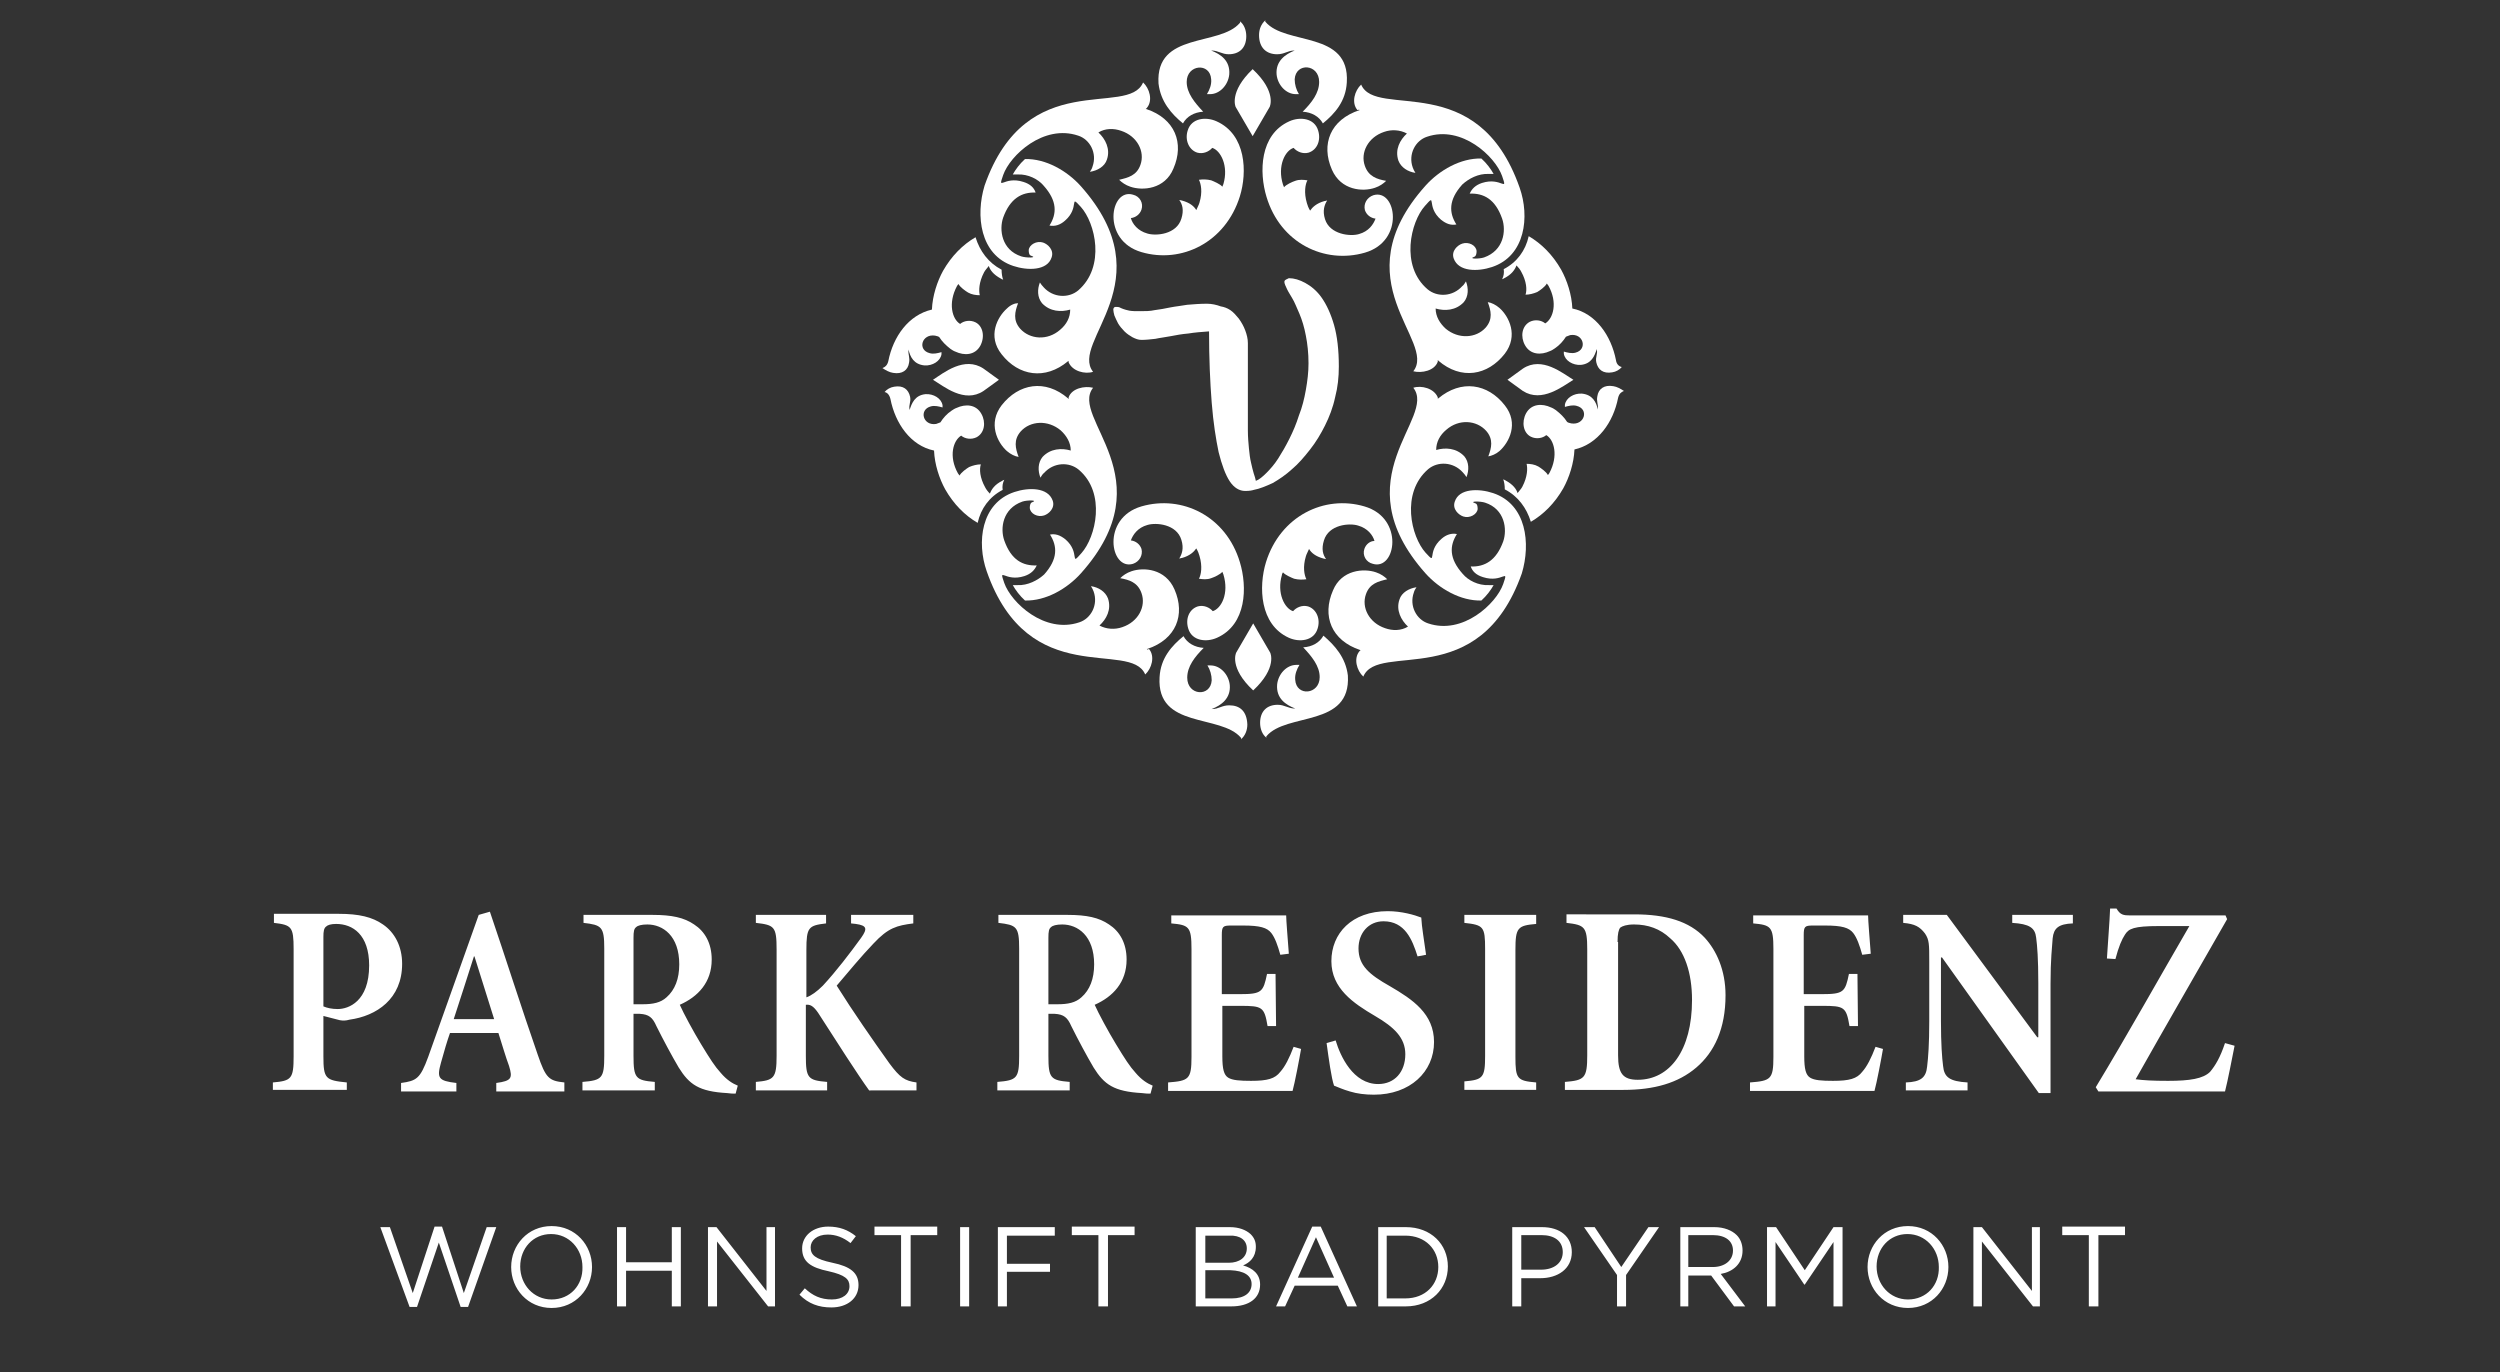 <?xml version="1.0" encoding="utf-8"?>
<!-- Generator: Adobe Illustrator 26.3.1, SVG Export Plug-In . SVG Version: 6.00 Build 0)  -->
<svg version="1.1" id="Ebene_1" xmlns="http://www.w3.org/2000/svg" xmlns:xlink="http://www.w3.org/1999/xlink" x="0px" y="0px"
	 viewBox="0 0 470 258" style="enable-background:new 0 0 470 258;" xml:space="preserve">
<rect x="0" y="0" width="470" height="258" fill="#333333" stroke="none"/>
<style type="text/css">
	.st0{fill:#FFFFFF;}
</style>
<g>
	<path class="st0" d="M77,245.7h1.4l4.1-12.1l4.1,12.1h1.4l5.3-15h-1.8l-4.3,12.4l-4.1-12.5h-1.4l-4.1,12.5l-4.3-12.4h-1.8L77,245.7
		L77,245.7z M103.7,245.9c4.5,0,7.6-3.6,7.6-7.7v0c0-4.1-3.1-7.7-7.6-7.7c-4.5,0-7.6,3.6-7.6,7.7v0
		C96.1,242.3,99.2,245.9,103.7,245.9L103.7,245.9z M103.7,244.3c-3.4,0-5.9-2.8-5.9-6.2v0c0-3.4,2.4-6.1,5.8-6.1s5.9,2.8,5.9,6.2v0
		C109.6,241.6,107.2,244.3,103.7,244.3L103.7,244.3z M116,245.6h1.7v-6.7h8.6v6.7h1.7v-14.9h-1.7v6.6h-8.6v-6.6H116V245.6L116,245.6
		z M133.2,245.6h1.6v-12.2l9.6,12.2h1.3v-14.9h-1.6v12l-9.4-12h-1.6V245.6L133.2,245.6z M156.3,245.8c3,0,5.1-1.7,5.1-4.2v0
		c0-2.3-1.5-3.5-4.9-4.2c-3.3-0.7-4.1-1.5-4.1-2.9v0c0-1.3,1.2-2.4,3.2-2.4c1.5,0,2.9,0.5,4.3,1.6l1-1.3c-1.5-1.2-3.1-1.8-5.2-1.8
		c-2.8,0-4.9,1.7-4.9,4.1v0c0,2.5,1.6,3.6,5,4.3c3.1,0.7,3.9,1.5,3.9,2.8v0c0,1.5-1.3,2.5-3.3,2.5c-2.1,0-3.6-0.7-5.1-2.1l-1,1.2
		C152,245.1,153.9,245.8,156.3,245.8L156.3,245.8z M169.5,245.6h1.7v-13.4h5v-1.6h-11.8v1.6h5V245.6L169.5,245.6z M180.5,245.6h1.7
		v-14.9h-1.7V245.6L180.5,245.6z M187.6,245.6h1.7v-6.5h8.1v-1.5h-8.1v-5.3h9v-1.6h-10.7V245.6L187.6,245.6z M206.6,245.6h1.7v-13.4
		h5v-1.6h-11.8v1.6h5V245.6L206.6,245.6z M224.9,245.6h6.6c3.3,0,5.4-1.5,5.4-4.1v0c0-2-1.4-3.1-3.2-3.6c1.2-0.5,2.4-1.5,2.4-3.5v0
		c0-1-0.3-1.7-1-2.4c-0.9-0.8-2.2-1.3-3.9-1.3h-6.4V245.6L224.9,245.6z M234.4,234.7c0,1.7-1.4,2.7-3.4,2.7h-4.4v-5.1h4.5
		C233.2,232.2,234.4,233.2,234.4,234.7L234.4,234.7L234.4,234.7z M235.3,241.4L235.3,241.4c0,1.7-1.4,2.7-3.7,2.7h-5v-5.3h4.7
		C233.9,238.9,235.3,239.8,235.3,241.4L235.3,241.4z M239.9,245.6h1.7l1.8-3.9h8.1l1.8,3.9h1.8l-6.8-15h-1.6L239.9,245.6
		L239.9,245.6z M244,240.2l3.4-7.6l3.4,7.6H244L244,240.2z M259.1,245.6h5.2c4.7,0,7.9-3.3,7.9-7.5v0c0-4.2-3.2-7.4-7.9-7.4h-5.2
		V245.6L259.1,245.6z M264.2,232.3c3.8,0,6.2,2.6,6.2,5.9v0c0,3.3-2.4,5.9-6.2,5.9h-3.5v-11.8H264.2L264.2,232.3z M284.3,245.6h1.7
		v-5.3h3.6c3.2,0,5.9-1.7,5.9-4.9v0c0-2.9-2.2-4.7-5.6-4.7h-5.6V245.6L284.3,245.6z M286,238.8v-6.6h3.8c2.4,0,4,1.1,4,3.2v0
		c0,2-1.6,3.3-4.1,3.3H286L286,238.8z M304,245.6h1.7v-5.9l6.2-9h-2l-5.1,7.5l-5-7.5h-2l6.2,9V245.6L304,245.6z M315.7,245.6h1.7
		v-5.8h4.3l4.3,5.8h2.1l-4.6-6.1c2.3-0.4,4.1-1.9,4.1-4.4v0c0-1.2-0.4-2.2-1.1-2.9c-0.9-0.9-2.4-1.5-4.2-1.5h-6.4V245.6L315.7,245.6
		z M317.4,238.3v-6.1h4.6c2.4,0,3.8,1.1,3.8,2.9v0c0,1.9-1.6,3.1-3.8,3.1H317.4L317.4,238.3z M332.2,245.6h1.6v-12.1l5.4,8h0.1
		l5.4-8v12.1h1.7v-14.9h-1.7l-5.4,8.1l-5.4-8.1h-1.7V245.6L332.2,245.6z M358.7,245.9c4.5,0,7.6-3.6,7.6-7.7v0
		c0-4.1-3.1-7.7-7.6-7.7c-4.5,0-7.6,3.6-7.6,7.7v0C351.1,242.3,354.2,245.9,358.7,245.9L358.7,245.9z M358.7,244.3
		c-3.4,0-5.9-2.8-5.9-6.2v0c0-3.4,2.4-6.1,5.8-6.1c3.4,0,5.9,2.8,5.9,6.2v0C364.6,241.6,362.2,244.3,358.7,244.3L358.7,244.3z
		 M371,245.6h1.6v-12.2l9.6,12.2h1.3v-14.9H382v12l-9.4-12H371V245.6L371,245.6z M392.8,245.6h1.7v-13.4h5v-1.6h-11.8v1.6h5V245.6
		L392.8,245.6z"/>
	<path class="st0" d="M51.5,172v1.5c3.3,0.4,3.7,0.7,3.7,4.9v20.2c0,4.2-0.4,4.6-3.9,4.9v1.4h13.9v-1.4c-4-0.4-4.4-0.7-4.4-4.9v-7.6
		l3.1,0.8c0.6,0.1,1.1,0.1,1.8-0.1c5.1-0.7,9.9-3.9,9.9-10.5c0-3.3-1.4-5.9-3.6-7.4c-2-1.4-4.5-2-8.3-2H51.5L51.5,172z M60.8,176.1
		c0-1,0.1-1.6,0.5-1.9c0.3-0.3,0.9-0.5,1.9-0.5c3.1,0,6.2,2,6.2,7.8c0,6.8-3.9,8.2-5.9,8.2c-1.1,0-2-0.2-2.7-0.5V176.1L60.8,176.1z
		 M106.1,205.1v-1.6c-2.9-0.3-3.5-0.8-5-5.2c-3-8.6-6.1-18.4-9-26.9l-2.1,0.6l-9.5,26.7c-1.5,4.1-2.2,4.5-5.1,4.9v1.6h10.4v-1.6
		c-3.4-0.4-3.7-0.9-2.9-3.8c0.6-2.2,1.2-4.2,1.7-5.6h9.1c0.7,2.2,1.4,4.6,2,6.2c0.7,2.3,0.5,2.8-2.4,3.2v1.6H106.1L106.1,205.1z
		 M92.9,191.6h-7.6c1.3-3.9,2.5-7.8,3.8-11.8h0.1L92.9,191.6L92.9,191.6z M138.7,204.1c-1-0.4-2.1-1.1-3.2-2.4
		c-1.1-1.2-2-2.6-3.7-5.4c-1.4-2.3-3.3-5.8-4-7.4c3.4-1.5,6-4.2,6-8.5c0-3.1-1.3-5.3-3.3-6.6c-1.9-1.3-4.2-1.8-7.8-1.8h-13v1.5
		c3.4,0.4,3.9,0.7,3.9,4.8v20.2c0,4.2-0.4,4.6-4.1,4.9v1.6h13.6v-1.6c-3.6-0.3-4-0.7-4-4.9v-7.9h1.2c1.7,0.1,2.4,0.7,3.1,2.3
		c1.3,2.6,2.9,5.6,4.2,7.8c2,3.2,3.8,4.5,9.1,4.8c0.6,0.1,1.1,0.1,1.6,0.1L138.7,204.1L138.7,204.1z M119.1,188.8v-12.5
		c0-1.2,0.1-1.7,0.5-2c0.3-0.3,1-0.5,2.1-0.5c2.9,0,6,2.1,6,7.5c0,2.7-0.8,4.8-2.4,6.2c-1.1,1-2.5,1.3-4.5,1.3H119.1L119.1,188.8z
		 M172.3,205.1v-1.6c-2.2-0.3-3.1-0.9-5.1-3.6c-3-4.2-6.9-9.8-9.9-14.6c2.3-2.7,4.6-5.5,6.9-7.9c2.8-3,4.4-3.4,7.5-3.8V172H160v1.6
		l0.9,0.1c2.1,0.3,2.2,0.9,1,2.6c-2.1,2.9-4.7,6.3-7.2,9c-1.1,1.1-2.2,1.9-3.1,2.2v-8.9c0-4.3,0.4-4.6,3.7-5V172h-13.2v1.5
		c3.5,0.4,3.9,0.7,3.9,5v20c0,4.2-0.5,4.6-3.9,4.9v1.6h13.4v-1.6c-3.6-0.3-4-0.7-4-4.9v-9.6c0.8-0.1,1.4,0.2,2.3,1.5
		c3.4,5.3,7.5,11.7,9.6,14.6H172.3L172.3,205.1z M216.7,204.1c-1-0.4-2.1-1.1-3.2-2.4c-1.1-1.2-2-2.6-3.7-5.4
		c-1.4-2.3-3.3-5.8-4-7.4c3.4-1.5,6-4.2,6-8.5c0-3.1-1.3-5.3-3.3-6.6c-1.9-1.3-4.2-1.8-7.8-1.8h-13v1.5c3.4,0.4,3.9,0.7,3.9,4.8
		v20.2c0,4.2-0.4,4.6-4.1,4.9v1.6h13.6v-1.6c-3.6-0.3-4-0.7-4-4.9v-7.9h1.2c1.7,0.1,2.4,0.7,3.1,2.3c1.3,2.6,2.9,5.6,4.2,7.8
		c2,3.2,3.8,4.5,9.1,4.8c0.6,0.1,1.1,0.1,1.6,0.1L216.7,204.1L216.7,204.1z M197.1,188.8v-12.5c0-1.2,0.1-1.7,0.5-2
		c0.3-0.3,1-0.5,2.1-0.5c2.9,0,6,2.1,6,7.5c0,2.7-0.8,4.8-2.4,6.2c-1.1,1-2.5,1.3-4.5,1.3H197.1L197.1,188.8z M243.2,196.8
		c-0.8,2.1-1.6,3.7-2.5,4.7c-1,1.3-2.4,1.7-5.5,1.7c-2.1,0-3.5-0.1-4.3-0.6c-0.8-0.5-1.1-1.6-1.1-4v-9.5h3.4c4.1,0,4.5,0.2,5.1,3.8
		h1.6l-0.1-9.8h-1.6c-0.7,3.4-1,3.8-5.1,3.8h-3.4v-11.1c0-1.6,0.2-1.8,1.7-1.8h2.3c3.2,0,4.5,0.4,5.3,1.4c0.7,0.9,1.2,2.3,1.7,4.1
		l1.6-0.2c-0.2-2.7-0.5-6.3-0.5-7.2h-21.6v1.5c3.3,0.3,3.8,0.6,3.8,4.8v20.3c0,4.2-0.5,4.5-4.4,4.8v1.6h23.4
		c0.4-1.4,1.3-6.1,1.6-7.9L243.2,196.8L243.2,196.8z M268.1,179.5c-0.4-3-0.8-5.1-0.9-7c-1.3-0.5-3.7-1.2-6.3-1.2
		c-6.8,0-10.6,4.2-10.6,9.4c0,5.1,4.1,7.9,8.2,10.3c3.6,2.1,5.7,4.1,5.7,7.2c0,3.3-2,5.6-5.1,5.6c-4.7,0-7.1-5.2-8-8.2l-1.7,0.5
		c0.4,2.9,0.9,6.6,1.4,8c0.8,0.3,1.6,0.7,3,1.1c1.3,0.4,2.8,0.6,4.5,0.6c6.8,0,11.3-4.3,11.3-9.9c0-5.3-4-8-8.3-10.5
		c-3.9-2.2-5.9-3.9-5.9-7.1c0-2.9,1.9-5.1,4.7-5.1c4,0,5.4,3.4,6.4,6.6L268.1,179.5L268.1,179.5z M288.8,205.1v-1.6
		c-3.6-0.3-3.9-0.7-3.9-4.8v-20.1c0-4.2,0.4-4.6,3.9-4.9V172h-13.5v1.5c3.6,0.4,3.9,0.7,3.9,4.9v20.1c0,4.1-0.4,4.5-3.9,4.8v1.6
		H288.8L288.8,205.1z M294.5,172v1.5c3.4,0.4,3.9,0.7,3.9,5v19.9c0,4.3-0.5,4.7-4.2,5v1.5h11c5.8,0,10.3-1.3,13.7-4.2
		c3.4-2.9,5.5-7.3,5.5-13.6c0-4.7-1.7-8.4-3.9-10.8c-2.9-3.1-7.3-4.4-13.2-4.4H294.5L294.5,172z M304.1,177.1c0-1.6,0.2-2.3,0.5-2.7
		c0.4-0.3,1.2-0.6,2.6-0.6c2.6,0,4.9,0.8,6.8,2.6c2.7,2.3,4.1,6.5,4.1,11.6c0,9.5-4.2,15-10.2,15c-2.8,0-3.7-1.2-3.7-4.6V177.1
		L304.1,177.1z M352.6,196.8c-0.8,2.1-1.6,3.7-2.5,4.7c-1,1.3-2.4,1.7-5.5,1.7c-2.1,0-3.5-0.1-4.3-0.6c-0.8-0.5-1.1-1.6-1.1-4v-9.5
		h3.4c4.1,0,4.5,0.2,5.1,3.8h1.6l-0.1-9.8h-1.6c-0.7,3.4-1,3.8-5.1,3.8h-3.4v-11.1c0-1.6,0.2-1.8,1.7-1.8h2.3c3.2,0,4.5,0.4,5.3,1.4
		c0.7,0.9,1.2,2.3,1.7,4.1l1.6-0.2c-0.2-2.7-0.5-6.3-0.5-7.2h-21.6v1.5c3.3,0.3,3.8,0.6,3.8,4.8v20.3c0,4.2-0.5,4.5-4.4,4.8v1.6
		h23.4c0.4-1.4,1.3-6.1,1.6-7.9L352.6,196.8L352.6,196.8z M389.7,172h-11.4v1.5c3.2,0.2,4.3,0.9,4.5,2.8c0.2,1.5,0.4,4,0.4,8.5v10.2
		h-0.2L366,172h-8.2v1.5c2.2,0.2,3.1,0.7,4.1,2c0.8,1.2,0.8,2,0.8,5.3V192c0,4.3-0.2,6.9-0.4,8.5c-0.2,2.1-1.2,2.9-4,3v1.5h11.6
		v-1.5c-3.4-0.2-4.4-1-4.6-3.1c-0.2-1.5-0.4-4.2-0.4-8.4V180h0.2l18.2,25.5h2.2v-20.6c0-4.5,0.3-7,0.4-8.5c0.2-1.9,1.1-2.7,3.8-2.8
		V172L389.7,172z M418.3,196.1c-0.9,2.7-1.8,4.2-2.8,5.4c-1.3,1.3-3.8,1.7-7.9,1.7c-2.9,0-4.6-0.1-6.1-0.3
		c5.8-10.3,11.5-20.1,17.2-30.1l-0.3-0.7h-17.9c-1.3,0-1.9-0.1-2.6-1.3h-1.2c-0.1,2.6-0.4,6.1-0.6,9.4l1.6,0.1
		c0.6-2.3,1.2-3.7,1.8-4.6c0.7-1.1,1.6-1.6,6.4-1.6h5.7c-5.3,9.1-11.9,20.9-17.6,30.3l0.5,0.8h23.8c0.5-1.9,1.4-6.6,1.8-8.6
		L418.3,196.1L418.3,196.1z"/>
	<path class="st0" d="M190.5,50c2.7,0.9,6.4,0.9,7.2-1.6c0.5-1.4-0.7-2.5-1.6-2.8c-1.2-0.4-2.6,0.4-2.7,1.4c0,0.6,0.1,1,0.5,1.1
		c1.2,0.4-1,0.4-1.9,0.1c-3.7-1.2-4.2-5-3.4-7.3c1.3-3.6,3.5-4.8,6.1-4.7c-0.3-0.9-1-1.6-2.3-2c-3.7-1.2-4.9,1.9-3.8-1.3
		c1.3-3.7,7.6-9.6,14.1-7.4c2.2,0.7,3.6,3.3,2.7,5.8c-0.1,0.4-0.3,0.7-0.5,1c1.4-0.2,2.8-1,3.2-2.3c0.7-2-0.3-3.9-1.6-5.1
		c1.3-0.8,2.9-0.8,4.3-0.3c3,1,4.5,3.9,3.6,6.4c-0.7,2-2.3,2.4-4,2.8c0.5,0.5,1.2,1,2.1,1.3c2.3,0.8,6.5,0.5,8.1-3.4
		c2.1-4.8,0.3-9.4-5.1-11.2c0,0-0.1,0-0.1,0c0.1-0.1,0.1-0.1,0.2-0.2c1.2-1.4,0.5-3.7-0.7-4.8c-2.8,6.7-21.9-3.2-29.8,19.4
		C183.4,40.5,184.2,47.9,190.5,50L190.5,50z"/>
	<path class="st0" d="M280.7,92.7c-2.7-0.9-6.4-0.9-7.2,1.6c-0.5,1.4,0.7,2.5,1.6,2.8c1.2,0.4,2.6-0.4,2.7-1.4c0-0.6-0.1-1-0.5-1.1
		c-1.2-0.4,1-0.4,1.9-0.1c3.7,1.2,4.2,5,3.4,7.3c-1.3,3.6-3.5,4.8-6.1,4.7c0.3,0.9,1,1.6,2.3,2c3.7,1.2,4.9-1.9,3.8,1.3
		c-1.3,3.7-7.6,9.6-14.1,7.4c-2.2-0.7-3.6-3.3-2.7-5.8c0.1-0.4,0.3-0.7,0.5-1c-1.4,0.2-2.8,1-3.2,2.3c-0.7,2,0.3,3.9,1.6,5.1
		c-1.3,0.8-2.9,0.8-4.3,0.3c-3-1-4.5-3.9-3.6-6.4c0.7-2,2.3-2.4,4-2.8c-0.5-0.5-1.2-1-2.1-1.3c-2.3-0.8-6.5-0.5-8.1,3.4
		c-2.1,4.8-0.3,9.4,5.1,11.2c0,0,0.1,0,0.1,0c-0.1,0.1-0.1,0.1-0.2,0.2c-1.2,1.4-0.5,3.7,0.7,4.8c2.8-6.7,21.8,3.2,29.8-19.4
		C287.8,102.2,287,94.8,280.7,92.7L280.7,92.7z"/>
	<path class="st0" d="M255.6,20.7C255.6,20.7,255.5,20.7,255.6,20.7c-5.5,1.8-7.3,6.4-5.2,11.2c1.7,3.9,5.8,4.2,8.1,3.4
		c0.9-0.3,1.6-0.8,2.1-1.3c-1.7-0.3-3.3-0.8-4-2.8c-0.9-2.5,0.6-5.4,3.6-6.4c1.4-0.5,3-0.4,4.3,0.3c-1.3,1.2-2.3,3-1.6,5.1
		c0.5,1.3,1.8,2.1,3.2,2.3c-0.2-0.3-0.4-0.7-0.5-1c-0.9-2.5,0.5-5.1,2.7-5.8c6.5-2.2,12.8,3.7,14.1,7.4c1.1,3.2-0.1,0.1-3.8,1.3
		c-1.2,0.4-1.9,1.1-2.3,2c2.6-0.1,4.8,1,6.1,4.7c0.8,2.3,0.3,6-3.4,7.3c-0.9,0.3-3,0.3-1.9-0.1c0.4-0.1,0.5-0.6,0.5-1.1
		c-0.1-1.1-1.5-1.8-2.7-1.4c-0.9,0.3-2.1,1.4-1.6,2.8c0.9,2.5,4.5,2.5,7.2,1.6c6.3-2.1,7.1-9.5,5.2-14.9
		c-7.9-22.6-27-12.8-29.8-19.4c-1.2,1.1-1.9,3.4-0.7,4.8C255.5,20.6,255.5,20.6,255.6,20.7L255.6,20.7z"/>
	<path class="st0" d="M215.6,122c0,0,0.1,0,0.1,0c5.4-1.8,7.2-6.4,5.1-11.2c-1.7-3.9-5.8-4.2-8.1-3.4c-0.9,0.3-1.6,0.8-2.1,1.3
		c1.7,0.3,3.3,0.8,4,2.8c0.9,2.5-0.6,5.4-3.6,6.4c-1.4,0.5-3,0.4-4.3-0.3c1.3-1.2,2.3-3,1.6-5.1c-0.5-1.3-1.8-2.1-3.2-2.3
		c0.2,0.3,0.4,0.7,0.5,1c0.9,2.5-0.5,5.1-2.7,5.8c-6.5,2.2-12.8-3.7-14.1-7.4c-1.1-3.2,0.1-0.1,3.8-1.3c1.2-0.4,1.9-1.1,2.3-2
		c-2.6,0.1-4.8-1-6.1-4.7c-0.8-2.3-0.3-6,3.4-7.3c0.9-0.3,3-0.3,1.9,0.1c-0.4,0.1-0.5,0.6-0.5,1.1c0.1,1.1,1.5,1.8,2.7,1.4
		c0.9-0.3,2.1-1.4,1.6-2.8c-0.9-2.5-4.5-2.5-7.2-1.6c-6.3,2.1-7.1,9.5-5.2,14.9c7.9,22.6,27,12.8,29.8,19.4c1.2-1.1,1.9-3.4,0.7-4.8
		C215.7,122.2,215.7,122.1,215.6,122L215.6,122z"/>
	<path class="st0" d="M189.3,58c-1.8,1.6-3.7,5.2-1,8.6c3.2,4.1,8.2,4.9,12.5,1.3c0,0,0.1,0,0.1-0.1c0,0.1,0,0.2,0,0.3
		c0.7,1.7,3.1,2.3,4.6,1.8c-4.5-5.7,13.7-16.9-2.3-34.9c-2.6-2.9-6.6-5.2-10.5-5.1c-1,0.9-1.8,2-2.3,2.9c0.1,0,0.3,0,0.4,0
		c0.2,0,0.3,0,0.5,0c2-0.1,3.9,0.9,4.9,2.1c2.6,2.9,2.5,5.3,1.1,7.5c1,0.2,2-0.1,2.9-0.9c2.9-2.5,0.7-5.1,3-2.6
		c2.7,3,4.7,11.2-0.5,15.7c-1.8,1.5-4.7,1.4-6.5-0.6c-0.3-0.3-0.5-0.6-0.7-0.9c-0.5,1.3-0.5,2.8,0.4,3.9c1.5,1.6,3.6,1.7,5.3,1.2
		c0,1.5-0.7,2.8-1.9,3.8c-2.4,2.1-5.7,1.8-7.5-0.2c-1.4-1.6-1-3.2-0.4-4.8C190.8,57,190,57.3,189.3,58L189.3,58z"/>
	<path class="st0" d="M281.9,84.8c1.8-1.6,3.7-5.2,1-8.6c-3.2-4.1-8.2-4.9-12.5-1.3c0,0-0.1,0-0.1,0.1c0-0.1,0-0.2,0-0.3
		c-0.7-1.7-3.1-2.3-4.6-1.8c4.5,5.7-13.7,16.9,2.3,34.9c2.6,2.9,6.6,5.2,10.5,5.1c1-0.9,1.8-2,2.3-2.9c-0.1,0-0.3,0-0.4,0
		c-0.2,0-0.3,0-0.5,0c-2,0.1-3.9-0.9-4.9-2.1c-2.6-2.9-2.5-5.3-1.1-7.5c-1-0.2-2,0.1-2.9,0.9c-2.9,2.5-0.7,5.1-3,2.6
		c-2.7-3-4.7-11.2,0.5-15.7c1.8-1.5,4.7-1.4,6.5,0.6c0.3,0.3,0.5,0.6,0.7,0.9c0.5-1.3,0.5-2.8-0.4-3.9c-1.5-1.6-3.6-1.7-5.3-1.2
		c0-1.5,0.7-2.8,1.9-3.8c2.4-2.1,5.7-1.8,7.5,0.2c1.4,1.6,1,3.2,0.4,4.8C280.4,85.7,281.2,85.4,281.9,84.8L281.9,84.8z"/>
	<path class="st0" d="M279.9,32.7c0.2,0,0.3,0,0.5,0c0.1,0,0.3,0,0.4,0c-0.5-0.9-1.3-2-2.3-2.9c-3.9-0.1-7.9,2.2-10.5,5.1
		c-16.1,18,2.2,29.2-2.3,34.9c1.6,0.4,4-0.1,4.6-1.8c0-0.1,0-0.2,0-0.3c0,0,0.1,0,0.1,0.1c4.3,3.7,9.3,2.8,12.5-1.3
		c2.6-3.4,0.8-7-1-8.6c-0.7-0.6-1.5-1-2.2-1.1c0.6,1.6,1,3.2-0.4,4.8c-1.8,2-5.1,2.2-7.5,0.2c-1.1-1-1.9-2.3-1.9-3.8
		c1.7,0.5,3.8,0.4,5.3-1.2c0.9-1.1,0.9-2.6,0.4-3.9c-0.2,0.3-0.4,0.7-0.7,0.9c-1.8,2-4.7,2.1-6.5,0.6c-5.2-4.4-3.2-12.7-0.5-15.7
		c2.3-2.6,0.1,0.1,3,2.6c1,0.8,1.9,1.1,2.9,0.9c-1.4-2.2-1.5-4.6,1.1-7.5C276.1,33.6,277.9,32.6,279.9,32.7L279.9,32.7z"/>
	<path class="st0" d="M191.3,110c-0.2,0-0.3,0-0.5,0c-0.1,0-0.3,0-0.4,0c0.5,0.9,1.3,2,2.3,2.9c3.9,0.1,7.9-2.2,10.5-5.1
		c16.1-18-2.2-29.2,2.3-34.9c-1.6-0.4-4,0.1-4.6,1.8c0,0.1,0,0.2,0,0.3c0,0-0.1,0-0.1-0.1c-4.3-3.7-9.3-2.8-12.5,1.3
		c-2.6,3.4-0.8,7,1,8.6c0.7,0.6,1.5,1,2.2,1.1c-0.6-1.6-1-3.2,0.4-4.8c1.8-2,5.1-2.2,7.5-0.2c1.1,1,1.9,2.3,1.9,3.8
		c-1.7-0.5-3.8-0.4-5.3,1.2c-0.9,1.1-0.9,2.6-0.4,3.9c0.2-0.3,0.4-0.7,0.7-0.9c1.8-2,4.7-2.1,6.5-0.6c5.2,4.4,3.2,12.7,0.5,15.7
		c-2.3,2.6-0.1-0.1-3-2.6c-1-0.8-1.9-1.1-2.9-0.9c1.4,2.2,1.5,4.6-1.1,7.5C195.1,109.1,193.2,110.1,191.3,110L191.3,110z"/>
	<path class="st0" d="M228.7,22.8c-2-0.9-4.7-0.6-5.4,1.7c-0.6,1.8,0.2,3.7,1.8,4.2c1.1,0.3,2.2-0.2,2.8-0.9
		c1.6,0.5,3.1,3.4,2.1,6.8c-0.1,0.2-0.1,0.3-0.2,0.5c-0.4-0.5-1.6-1-2.1-1.2c-0.8-0.2-1.6-0.2-2.3-0.1c0.4,0.8,0.7,2.3,0.1,4.3
		c-0.1,0.4-0.4,0.9-0.6,1.4c-0.4-0.7-1.2-1.4-2.7-1.8c-0.1,0-0.3-0.1-0.5-0.1c0.6,0.8,0.9,1.9,0.4,3.5c-0.9,3-4.8,3.3-6.4,2.8
		c-1.8-0.5-2.8-1.8-3.1-2.9c0.9-0.1,1.7-0.7,2-1.6c0.4-1.2-0.3-2.5-1.6-2.8c-4.3-1.3-6,8.6,1.6,10.8c7.5,2.2,15.8-1.8,18.5-10.5
		C234.5,32.4,234.3,25.3,228.7,22.8L228.7,22.8z"/>
	<path class="st0" d="M256.5,103.2c-0.4,1.2,0.3,2.5,1.6,2.8c4.3,1.3,6-8.6-1.6-10.8c-7.5-2.2-15.8,1.8-18.5,10.5
		c-1.4,4.6-1.2,11.7,4.3,14.2c2,0.9,4.7,0.6,5.4-1.7c0.6-1.8-0.2-3.7-1.8-4.2c-1.1-0.3-2.2,0.2-2.8,0.9c-1.6-0.5-3.1-3.4-2.1-6.8
		c0-0.2,0.1-0.3,0.2-0.5c0.4,0.5,1.6,1,2.1,1.2c0.8,0.2,1.6,0.2,2.3,0.1c-0.4-0.8-0.7-2.3-0.1-4.3c0.1-0.4,0.4-0.9,0.6-1.4
		c0.4,0.7,1.2,1.4,2.7,1.8c0.1,0,0.3,0.1,0.5,0.1c-0.6-0.8-0.9-1.9-0.4-3.5c0.9-3,4.8-3.3,6.4-2.8c1.8,0.5,2.8,1.8,3.1,2.9
		C257.6,101.7,256.8,102.3,256.5,103.2L256.5,103.2z"/>
	<path class="st0" d="M243.2,27.8c0.6,0.7,1.7,1.2,2.8,0.9c1.6-0.5,2.4-2.3,1.8-4.2c-0.7-2.3-3.4-2.6-5.4-1.7
		c-5.6,2.5-5.7,9.6-4.3,14.2c2.6,8.7,10.9,12.7,18.5,10.5c7.6-2.2,5.9-12.1,1.6-10.8c-1.2,0.4-1.9,1.6-1.6,2.8
		c0.3,0.9,1.1,1.5,2,1.6c-0.4,1.1-1.3,2.4-3.1,2.9c-1.6,0.5-5.5,0.1-6.4-2.8c-0.5-1.6-0.1-2.7,0.4-3.5c-0.2,0-0.3,0.1-0.5,0.1
		c-1.5,0.4-2.3,1.2-2.7,1.8c-0.3-0.5-0.5-1-0.6-1.4c-0.6-2-0.3-3.6,0.1-4.3c-0.7-0.1-1.5-0.2-2.3,0.1c-0.6,0.2-1.7,0.7-2.1,1.2
		c-0.1-0.2-0.1-0.3-0.2-0.5C240.1,31.2,241.6,28.3,243.2,27.8L243.2,27.8z"/>
	<path class="st0" d="M228,114.9c-0.6-0.7-1.7-1.2-2.8-0.9c-1.6,0.5-2.4,2.3-1.8,4.2c0.7,2.3,3.4,2.6,5.4,1.7
		c5.6-2.5,5.7-9.6,4.3-14.2c-2.6-8.7-10.9-12.7-18.5-10.5c-7.6,2.2-5.9,12.1-1.6,10.8c1.2-0.4,1.9-1.6,1.6-2.8
		c-0.3-0.9-1.1-1.5-2-1.6c0.4-1.1,1.3-2.4,3.1-2.9c1.6-0.5,5.5-0.2,6.4,2.8c0.5,1.6,0.1,2.7-0.4,3.5c0.2,0,0.3-0.1,0.5-0.1
		c1.5-0.4,2.3-1.2,2.7-1.8c0.3,0.5,0.5,1,0.6,1.4c0.6,2,0.3,3.6-0.1,4.3c0.7,0.1,1.5,0.2,2.3-0.1c0.6-0.2,1.7-0.7,2.1-1.2
		c0.1,0.2,0.1,0.3,0.2,0.5C231.1,111.6,229.6,114.4,228,114.9L228,114.9z"/>
	<path class="st0" d="M282.7,50.6c0.1,0.7,0,1.3-0.3,1.9c0.2-0.1,0.3-0.1,0.4-0.2c1.4-0.7,2-1.6,2.3-2.4c0.4,0.4,0.7,0.8,0.9,1.2
		c1,1.8,1.1,3.4,0.8,4.3c0.7,0,1.5-0.2,2.2-0.5c0.5-0.3,1.5-1,1.8-1.6c0.1,0.1,0.2,0.3,0.3,0.4c1.8,3.2,0.9,6.2-0.6,7.1
		c-0.7-0.6-1.9-0.8-2.9-0.3c-1.5,0.8-1.8,2.8-0.9,4.4c1,1.8,3,1.9,4.7,1.1l0,0v0c0.3-0.1,0.6-0.3,0.9-0.5c0.9-0.6,1.6-1.4,2.1-2.2
		c0.3-0.1,0.5-0.2,0.8-0.3c2.5-0.4,3.3,2.7,1,3.3c-0.7,0.2-1.5,0-2.2-0.2c0,0.1,0,0.3,0,0.4c0.2,1.3,1.7,2.2,3.2,2.1
		c2-0.2,2.6-1.7,3-3c0,0,0,0,0,0.1c0.2,0.9-0.3,1.4-0.1,2.4c0.3,1.4,1.3,2.2,3,1.9c0.7-0.1,1.4-0.5,1.8-1c-0.5-0.1-1-0.5-1.1-1.3
		c-0.9-4.6-3.8-8.8-8.2-9.7c-0.1-2.6-1-5.3-2.1-7.3c-1.6-2.8-3.7-4.9-6.1-6.3C286.8,47.1,285.2,49.3,282.7,50.6L282.7,50.6z"/>
	<path class="st0" d="M188.5,92.1c-0.1-0.7,0-1.3,0.3-1.9c-0.2,0.1-0.3,0.1-0.4,0.2c-1.4,0.7-2,1.6-2.3,2.4
		c-0.4-0.4-0.7-0.8-0.9-1.2c-1-1.8-1.1-3.4-0.8-4.3c-0.7,0-1.5,0.2-2.2,0.5c-0.5,0.3-1.5,1-1.8,1.6c-0.1-0.1-0.2-0.3-0.3-0.4
		c-1.8-3.2-0.9-6.2,0.6-7.1c0.7,0.6,1.9,0.8,2.9,0.3c1.5-0.8,1.8-2.8,0.9-4.4c-1-1.8-3-1.9-4.7-1.1l0,0l0,0
		c-0.3,0.1-0.6,0.3-0.9,0.5c-0.9,0.6-1.6,1.4-2.1,2.2c-0.3,0.1-0.5,0.2-0.8,0.3c-2.5,0.4-3.3-2.7-1-3.3c0.7-0.2,1.5,0,2.2,0.2
		c0-0.1,0-0.3,0-0.4c-0.2-1.3-1.7-2.2-3.2-2.1c-2,0.2-2.6,1.7-3,3c0,0,0,0,0-0.1c-0.2-0.9,0.3-1.4,0.1-2.4c-0.3-1.4-1.3-2.2-3-1.9
		c-0.7,0.1-1.4,0.5-1.8,1c0.5,0.1,0.9,0.5,1.1,1.3c0.9,4.6,3.8,8.8,8.2,9.7c0.1,2.6,1,5.3,2.1,7.3c1.6,2.8,3.7,4.9,6.1,6.3
		C184.4,95.6,186,93.4,188.5,92.1L188.5,92.1z"/>
	<path class="st0" d="M222.4,23.2c0.7-1.3,2.1-2.1,3.8-2.2c-1.6-1.7-3.1-3.5-3.1-5.6c0-3.3,4.4-3.7,4.6-0.5c0.1,1-0.3,2-0.8,2.8
		c0.2,0,0.4,0,0.6,0c1.8,0,3.4-1.7,3.6-3.7c0.2-2.6-1.6-3.8-3.4-4.5c0,0,0.1,0,0.1,0c1.2,0,1.9,0.7,3.2,0.7c2,0,3.3-1.2,3.3-3.4
		c0-1.1-0.4-2.2-1.2-2.8c0,0.1,0.1,0.2,0,0.3c-3.8,4.5-15.9,1.6-15.3,11.4C218.2,19.1,220.2,21.4,222.4,23.2L222.4,23.2z"/>
	<path class="st0" d="M248.8,119.5c-0.7,1.3-2.1,2.1-3.8,2.2c1.6,1.7,3.1,3.5,3.1,5.6c0,3.3-4.4,3.7-4.6,0.5c-0.1-1,0.3-2,0.8-2.8
		c-0.2,0-0.4,0-0.6,0c-1.8,0-3.4,1.7-3.6,3.7c-0.2,2.6,1.6,3.8,3.4,4.5c0,0-0.1,0-0.1,0c-1.2,0-1.9-0.7-3.2-0.7
		c-2,0-3.3,1.2-3.3,3.4c0,1.1,0.4,2.2,1.2,2.8c0-0.1-0.1-0.2,0-0.3c3.8-4.5,15.9-1.6,15.3-11.4C253,123.6,250.9,121.3,248.8,119.5
		L248.8,119.5z"/>
	<path class="st0" d="M240.1,10.2c1.4,0,2-0.7,3.2-0.7c0,0,0.1,0,0.1,0c-1.8,0.7-3.6,2-3.4,4.5c0.2,2,1.8,3.7,3.6,3.7
		c0.2,0,0.4,0,0.6,0c-0.5-0.8-0.8-1.8-0.8-2.8c0.2-3.2,4.6-2.9,4.6,0.5c0,2.1-1.4,3.9-3.1,5.6c1.7,0.1,3.1,0.9,3.8,2.2
		c2.2-1.8,4.3-4.1,4.5-7.7c0.6-9.8-11.5-6.9-15.3-11.4c-0.1-0.1,0-0.2,0-0.3c-0.8,0.7-1.2,1.7-1.2,2.8
		C236.7,9,238.1,10.2,240.1,10.2L240.1,10.2z"/>
	<path class="st0" d="M231.1,132.6c-1.4,0-2,0.7-3.2,0.7c0,0-0.1,0-0.1,0c1.8-0.7,3.6-2,3.4-4.5c-0.2-2-1.8-3.7-3.6-3.7
		c-0.2,0-0.4,0-0.6,0c0.5,0.8,0.8,1.8,0.8,2.8c-0.2,3.2-4.6,2.9-4.6-0.5c0-2.1,1.4-3.9,3.1-5.6c-1.7-0.1-3.1-0.9-3.8-2.2
		c-2.2,1.8-4.3,4.1-4.5,7.7c-0.6,9.8,11.5,6.9,15.3,11.4c0.1,0.1,0,0.2,0,0.3c0.8-0.7,1.2-1.7,1.2-2.8
		C234.4,133.7,233.1,132.6,231.1,132.6L231.1,132.6z"/>
	<path class="st0" d="M167.9,70.1c1.7,0.3,2.8-0.5,3-1.9c0.2-1-0.2-1.5-0.1-2.4c0,0,0,0,0-0.1c0.3,1.4,1,2.8,3,3
		c1.5,0.1,3-0.8,3.2-2.1c0-0.2,0-0.3,0-0.4c-0.7,0.2-1.5,0.4-2.2,0.2c-2.4-0.6-1.5-3.7,1-3.3c0.3,0.1,0.6,0.1,0.8,0.3
		c0.5,0.8,1.2,1.5,2.1,2.2c0.3,0.2,0.6,0.4,0.9,0.5v0l0,0c1.7,0.8,3.7,0.7,4.7-1.1c0.9-1.7,0.5-3.7-0.9-4.4c-1-0.5-2.2-0.3-2.9,0.3
		c-1.5-0.9-2.3-3.9-0.6-7.1c0.1-0.2,0.2-0.3,0.3-0.4c0.3,0.6,1.3,1.3,1.8,1.6c0.7,0.4,1.5,0.5,2.2,0.5c-0.2-0.8-0.2-2.4,0.8-4.3
		c0.2-0.4,0.6-0.8,0.9-1.2c0.2,0.7,0.8,1.6,2.3,2.4c0.1,0.1,0.3,0.1,0.4,0.2c-0.2-0.5-0.3-1.2-0.3-1.9c-2.5-1.3-4.1-3.5-4.9-6.1
		c-2.4,1.4-4.5,3.5-6.1,6.3c-1.1,2-2,4.7-2.1,7.3c-4.4,1-7.3,5.1-8.2,9.7c-0.2,0.8-0.6,1.1-1.1,1.3C166.5,69.6,167.2,70,167.9,70.1
		L167.9,70.1z"/>
	<path class="st0" d="M303.3,72.6c-1.7-0.3-2.8,0.5-3,1.9c-0.2,1,0.2,1.5,0.1,2.4c0,0,0,0,0,0.1c-0.3-1.4-1-2.8-3-3
		c-1.5-0.1-3,0.8-3.2,2.1c0,0.2,0,0.3,0,0.4c0.7-0.2,1.5-0.4,2.2-0.2c2.4,0.6,1.5,3.7-1,3.3c-0.3-0.1-0.6-0.1-0.8-0.3
		c-0.5-0.8-1.2-1.5-2.1-2.2c-0.3-0.2-0.6-0.4-0.9-0.5l0,0l0,0c-1.7-0.8-3.7-0.7-4.7,1.1c-0.9,1.7-0.5,3.7,0.9,4.4
		c1,0.5,2.2,0.3,2.9-0.3c1.5,0.9,2.3,3.9,0.6,7.1c-0.1,0.2-0.2,0.3-0.3,0.4c-0.3-0.6-1.3-1.3-1.8-1.6c-0.7-0.4-1.5-0.5-2.2-0.5
		c0.2,0.8,0.2,2.4-0.8,4.3c-0.2,0.4-0.6,0.8-0.9,1.2c-0.2-0.7-0.8-1.6-2.3-2.4c-0.1-0.1-0.3-0.1-0.4-0.2c0.2,0.5,0.3,1.2,0.3,1.9
		c2.5,1.3,4.1,3.5,4.9,6.1c2.4-1.4,4.5-3.5,6.1-6.3c1.1-2,2-4.7,2.1-7.3c4.4-1,7.3-5.1,8.2-9.7c0.2-0.8,0.6-1.1,1.1-1.3
		C304.7,73.1,304,72.7,303.3,72.6L303.3,72.6z"/>
	<path class="st0" d="M175.4,71.4c2,1.2,5.9,4.5,9.5,2.1l2.9-2.1l-2.9-2.1C181.3,66.9,177.4,70.1,175.4,71.4L175.4,71.4z"/>
	<path class="st0" d="M295.8,71.4c-2-1.2-5.9-4.5-9.5-2.1l-2.9,2.1l2.9,2.1C289.9,75.8,293.8,72.6,295.8,71.4L295.8,71.4z"/>
	<path class="st0" d="M232.3,20.1l3.2,5.5l3.2-5.5c0,0,1.4-2.8-3.2-7.1C231,17.3,232.3,20.1,232.3,20.1L232.3,20.1z"/>
	<path class="st0" d="M238.8,122.7l-3.2-5.5l-3.2,5.5c0,0-1.4,2.8,3.2,7.1C240.2,125.5,238.8,122.7,238.8,122.7L238.8,122.7z"/>
	<path class="st0" d="M241.5,52.8c-0.1,0.2,0,0.6,0.3,1.2c0.2,0.5,0.6,1.2,1.1,2c0.5,0.8,0.9,1.9,1.4,3c0.5,1.2,0.9,2.5,1.2,4.1
		c0.3,1.5,0.5,3.3,0.5,5.2c0,1.7-0.2,3.3-0.5,5c-0.3,1.7-0.7,3.3-1.3,4.8c-0.5,1.6-1.1,3-1.8,4.4c-0.7,1.4-1.4,2.6-2.1,3.7
		c-0.7,1.1-1.5,2-2.2,2.7c-0.7,0.7-1.4,1.3-2,1.5c-0.1-0.4-0.2-0.9-0.4-1.4c-0.2-0.6-0.3-1.2-0.5-2c-0.2-0.8-0.3-1.7-0.4-2.7
		c-0.1-1-0.2-2.2-0.2-3.4c0-1,0-2.1,0-3c0-1,0-2.1,0-3.3c0-1.2,0-2.6,0-4.2c0-1.6,0-3.6,0-5.9c0-0.8-0.2-1.6-0.5-2.4
		c-0.3-0.8-0.7-1.5-1.2-2.2c-0.5-0.6-1-1.2-1.6-1.6c-0.6-0.4-1.2-0.6-1.8-0.7c-0.8-0.3-1.7-0.5-2.6-0.5c-1.3,0-2.5,0.1-3.7,0.2
		c-1.1,0.2-2.2,0.3-3.2,0.5c-1,0.2-2,0.4-2.9,0.5c-0.9,0.2-1.8,0.2-2.7,0.2c-0.9,0-1.6,0-2.1-0.1c-0.5-0.1-0.8-0.2-1.1-0.3
		c-0.3-0.1-0.5-0.2-0.7-0.3c-0.2-0.1-0.5-0.1-0.8-0.1c-0.2,0-0.4,0.2-0.4,0.5c0,0.3,0.1,0.7,0.2,1.1c0.2,0.5,0.4,0.9,0.7,1.5
		c0.3,0.5,0.7,1,1.2,1.5c0.5,0.5,1,0.8,1.5,1.1c0.6,0.3,1.1,0.5,1.7,0.5c0.8,0,1.7-0.1,2.6-0.2c0.9-0.2,1.9-0.3,2.9-0.5
		c1-0.2,2.1-0.4,3.3-0.5c1.2-0.2,2.5-0.3,3.9-0.4c0,5.1,0.2,9.6,0.5,13.4c0.3,3.8,0.8,6.9,1.3,9.3c0.6,2.4,1.3,4.3,2.1,5.5
		c0.8,1.2,1.8,1.8,2.9,1.8c0.8,0,1.3-0.1,1.6-0.2c1.1-0.2,2.3-0.7,3.6-1.3c1.2-0.7,2.4-1.5,3.6-2.6c1.2-1,2.3-2.3,3.4-3.7
		c1.1-1.4,2-2.9,2.8-4.5c0.8-1.6,1.5-3.4,1.9-5.3c0.5-1.9,0.7-3.8,0.7-5.8c0-3.1-0.3-5.7-0.9-7.8c-0.6-2.1-1.4-3.8-2.3-5.1
		c-0.9-1.3-2-2.2-3.1-2.8c-1.1-0.6-2.1-0.9-3.1-0.9C241.9,52.5,241.6,52.6,241.5,52.8L241.5,52.8z"/>
</g>
</svg>
